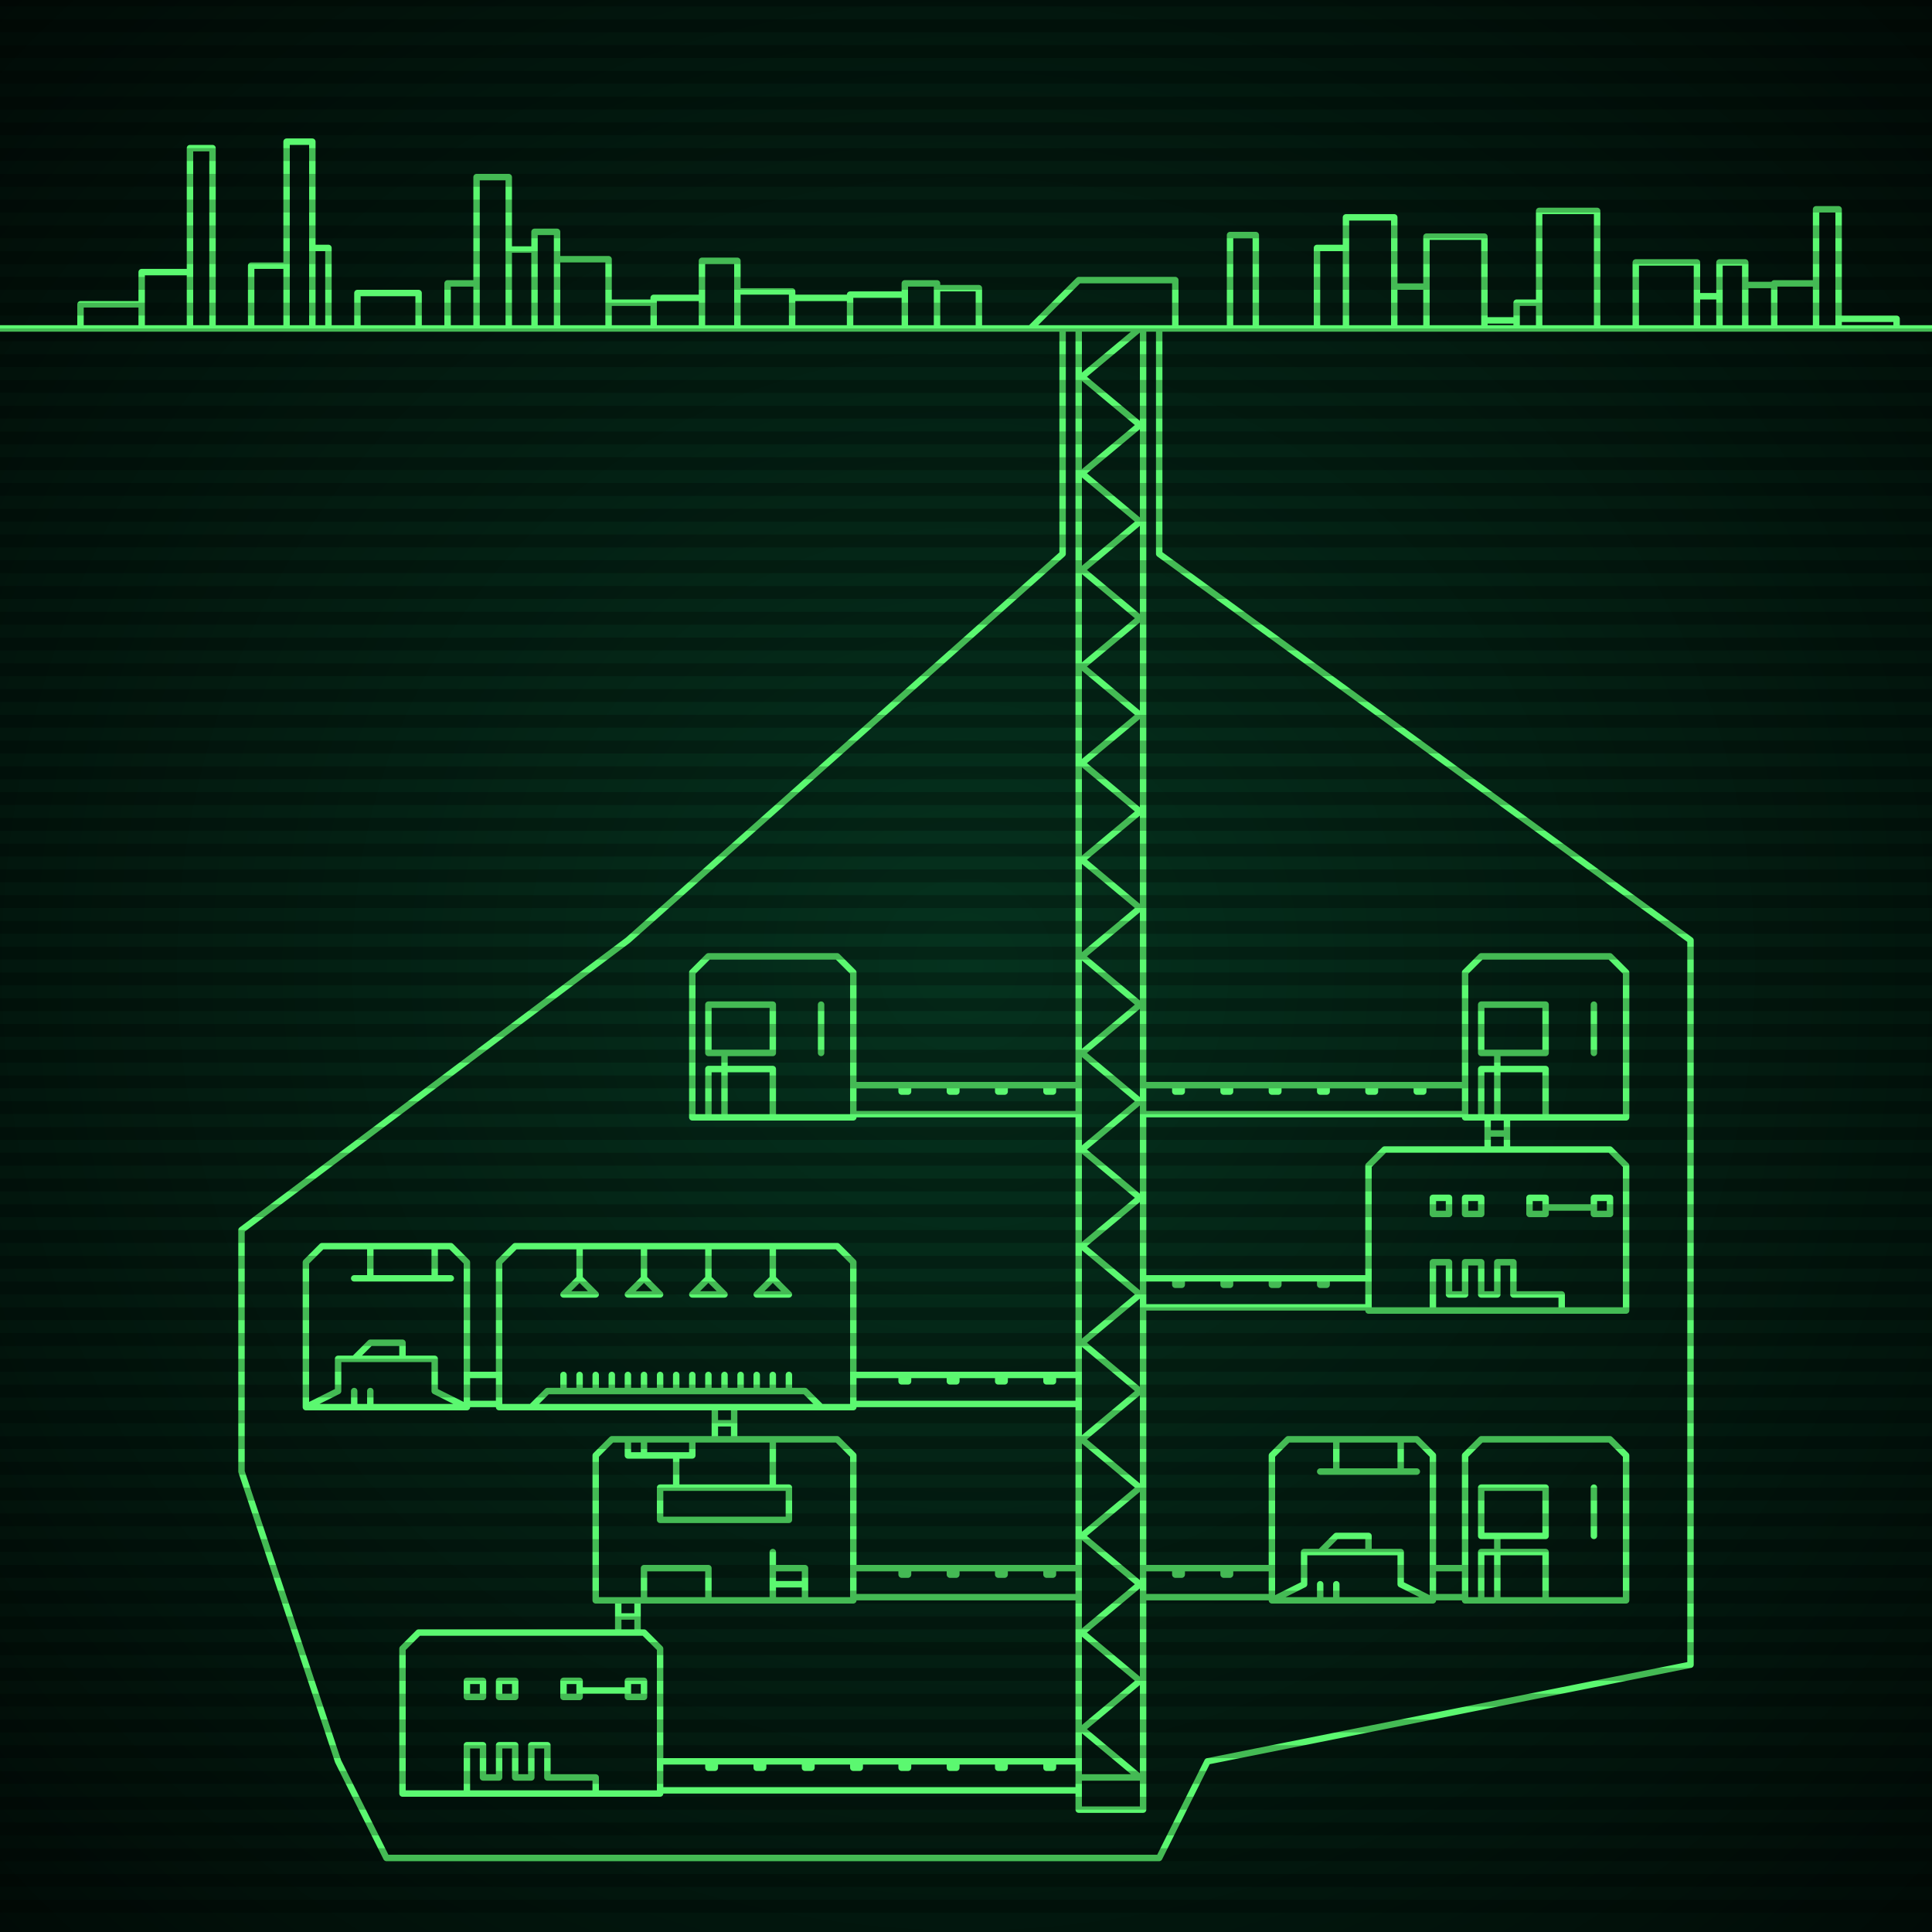<svg xmlns="http://www.w3.org/2000/svg"
     width="600" height="600"
>

    <defs>
        <radialGradient id="screenGradient"
                        r="100%"
        >
            <stop offset="0%" stop-color="#05321e" />
            <stop offset="90%" stop-color="black" />

        </radialGradient>
    </defs>

    <rect
            fill="url(#screenGradient)"
            width="600" height="600" />


    <g id="monitor" >
        <g id="crt" class="on">
            <g id="terminal">
                <path
                        id="bunker-path"
                        style="fill: none;stroke: #5bf870;stroke-width:2px;stroke-linecap:round;stroke-linejoin:round;stroke-miterlimit:4;stroke-dasharray:none"
                        d="M -40,102 L 640,102 M 400,447 L 440,447 L 445,452 L 445,497 L 395,497 L 395,452 L 400,447 M 410,457 L 440,457 M 415,447 L 415,457 M 435,447 L 435,457 M 410,497 L 410,492 M 415,497 L 415,492 M 395,497 L 405,492 L 405,482 L 435,482 L 435,492 L 445,497 M 410,482 L 415,477 L 425,477 L 425,482 z M 160,387 L 260,387 L 265,392 L 265,437 L 155,437 L 155,392 L 160,387 M 165,437 L 170,432 L 250,432 L 255,437 M 175,432 L 175,427 M 180,432 L 180,427 M 185,432 L 185,427 M 190,432 L 190,427 M 195,432 L 195,427 M 200,432 L 200,427 M 205,432 L 205,427 M 210,432 L 210,427 M 215,432 L 215,427 M 220,432 L 220,427 M 225,432 L 225,427 M 230,432 L 230,427 M 235,432 L 235,427 M 240,432 L 240,427 M 245,432 L 245,427 M 240,387 L 240,397 L 245,402 L 235,402 L 240,397 M 220,387 L 220,397 L 225,402 L 215,402 L 220,397 M 200,387 L 200,397 L 205,402 L 195,402 L 200,397 M 180,387 L 180,397 L 185,402 L 175,402 L 180,397 z M 220,297 L 260,297 L 265,302 L 265,347 L 215,347 L 215,302 L 220,297 M 220,347 L 220,332 L 240,332 L 240,347 M 225,347 L 225,327 M 220,327 L 220,312 L 240,312 L 240,327 L 220,327 M 255,327 L 255,312 z M 130,507 L 200,507 L 205,512 L 205,557 L 125,557 L 125,512 L 130,507 M 195,527 L 195,522 L 200,522 L 200,527 L 195,527 M 195,525 L 180,525 M 175,527 L 175,522 L 180,522 L 180,527 L 175,527 M 155,527 L 155,522 L 160,522 L 160,527 L 155,527 M 145,527 L 145,522 L 150,522 L 150,527 L 145,527 M 145,557 L 145,542 L 150,542 L 150,552 L 155,552 L 155,542 L 160,542 L 160,552 L 165,552 L 165,542 L 170,542 L 170,552 L 175,552 L 185,552 L 185,557 z M 430,357 L 500,357 L 505,362 L 505,407 L 425,407 L 425,362 L 430,357 M 495,377 L 495,372 L 500,372 L 500,377 L 495,377 M 495,375 L 480,375 M 475,377 L 475,372 L 480,372 L 480,377 L 475,377 M 455,377 L 455,372 L 460,372 L 460,377 L 455,377 M 445,377 L 445,372 L 450,372 L 450,377 L 445,377 M 445,407 L 445,392 L 450,392 L 450,402 L 455,402 L 455,392 L 460,392 L 460,402 L 465,402 L 465,392 L 470,392 L 470,402 L 475,402 L 485,402 L 485,407 z M 460,297 L 500,297 L 505,302 L 505,347 L 455,347 L 455,302 L 460,297 M 460,347 L 460,332 L 480,332 L 480,347 M 465,347 L 465,327 M 460,327 L 460,312 L 480,312 L 480,327 L 460,327 M 495,327 L 495,312 z M 460,447 L 500,447 L 505,452 L 505,497 L 455,497 L 455,452 L 460,447 M 460,497 L 460,482 L 480,482 L 480,497 M 465,497 L 465,477 M 460,477 L 460,462 L 480,462 L 480,477 L 460,477 M 495,477 L 495,462 z M 190,447 L 260,447 L 265,452 L 265,497 L 185,497 L 185,452 L 190,447 M 195,447 L 195,452 L 215,452 L 215,447 M 200,447 L 200,452 M 210,452 L 210,462 M 240,447 L 240,462 M 205,462 L 205,472 L 245,472 L 245,462 L 205,462 M 200,497 L 200,487 L 220,487 L 220,497 L 200,497 M 240,497 L 240,482 M 240,492 L 240,492 L 250,492 L 250,497 L 240,497 M 240,487 L 240,487 L 250,487 L 250,492 L 240,492 z M 100,387 L 140,387 L 145,392 L 145,437 L 95,437 L 95,392 L 100,387 M 110,397 L 140,397 M 115,387 L 115,397 M 135,387 L 135,397 M 110,437 L 110,432 M 115,437 L 115,432 M 95,437 L 105,432 L 105,422 L 135,422 L 135,432 L 145,437 M 110,422 L 115,417 L 125,417 L 125,422 z M 320,102 L 335,87 L 365,87 L 365,102 M 335,102 L 335,562 L 355,562 L 355,102 M 335,102 L 354,102 L 336,117 L 354,132 L 336,147 L 354,162 L 336,177 L 354,192 L 336,207 L 354,222 L 336,237 L 354,252 L 336,267 L 354,282 L 336,297 L 354,312 L 336,327 L 354,342 L 336,357 L 354,372 L 336,387 L 354,402 L 336,417 L 354,432 L 336,447 L 354,462 L 336,477 L 354,492 L 336,507 L 354,522 L 336,537 L 354,552 L 336,552 M 395,487 L 355,487 M 355,496 L 395,496 M 380,487 L 380,489 L 382,489 L 382,487 M 365,487 L 365,489 L 367,489 L 367,487 M 265,427 L 335,427 M 335,436 L 265,436 M 280,427 L 280,429 L 282,429 L 282,427 M 295,427 L 295,429 L 297,429 L 297,427 M 310,427 L 310,429 L 312,429 L 312,427 M 325,427 L 325,429 L 327,429 L 327,427 M 222,437 L 222,447 M 228,447 L 228,437 M 222,442 L 228,442 M 265,337 L 335,337 M 335,346 L 265,346 M 280,337 L 280,339 L 282,339 L 282,337 M 295,337 L 295,339 L 297,339 L 297,337 M 310,337 L 310,339 L 312,339 L 312,337 M 325,337 L 325,339 L 327,339 L 327,337 M 205,547 L 335,547 M 335,556 L 205,556 M 220,547 L 220,549 L 222,549 L 222,547 M 235,547 L 235,549 L 237,549 L 237,547 M 250,547 L 250,549 L 252,549 L 252,547 M 265,547 L 265,549 L 267,549 L 267,547 M 280,547 L 280,549 L 282,549 L 282,547 M 295,547 L 295,549 L 297,549 L 297,547 M 310,547 L 310,549 L 312,549 L 312,547 M 325,547 L 325,549 L 327,549 L 327,547 M 425,397 L 355,397 M 355,406 L 425,406 M 410,397 L 410,399 L 412,399 L 412,397 M 395,397 L 395,399 L 397,399 L 397,397 M 380,397 L 380,399 L 382,399 L 382,397 M 365,397 L 365,399 L 367,399 L 367,397 M 455,337 L 355,337 M 355,346 L 455,346 M 440,337 L 440,339 L 442,339 L 442,337 M 425,337 L 425,339 L 427,339 L 427,337 M 410,337 L 410,339 L 412,339 L 412,337 M 395,337 L 395,339 L 397,339 L 397,337 M 380,337 L 380,339 L 382,339 L 382,337 M 365,337 L 365,339 L 367,339 L 367,337 M 462,347 L 462,357 M 468,357 L 468,347 M 462,352 L 468,352 M 455,487 L 445,487 M 445,496 L 455,496 M 265,487 L 335,487 M 335,496 L 265,496 M 280,487 L 280,489 L 282,489 L 282,487 M 295,487 L 295,489 L 297,489 L 297,487 M 310,487 L 310,489 L 312,489 L 312,487 M 325,487 L 325,489 L 327,489 L 327,487 M 192,497 L 192,507 M 198,507 L 198,497 M 192,502 L 198,502 M 145,427 L 155,427 M 155,436 L 145,436 z M 135,577 L 360,577 L 375,547 L 525,517 M 360,102 L 360,172 L 525,292 L 525,517 M 345,577 L 120,577 L 105,547 L 75,457 M 330,102 L 330,172 L 195,292 L 75,382 L 75,457 M 25,102 L 25,94.5 L 44,94.5 L 44,102 M 44,102 L 44,84.5 L 59,84.5 L 59,102 M 59,102 L 59,46 L 66,46 L 66,102 M 78,102 L 78,82.5 L 89,82.5 L 89,102 M 89,102 L 89,44 L 97,44 L 97,102 M 97,102 L 97,77 L 102,77 L 102,102 M 111,102 L 111,91 L 130,91 L 130,102 M 139,102 L 139,88 L 148,88 L 148,102 M 148,102 L 148,55 L 158,55 L 158,102 M 158,102 L 158,77.5 L 166,77.5 L 166,102 M 166,102 L 166,72 L 173,72 L 173,102 M 173,102 L 173,80.5 L 189,80.5 L 189,102 M 189,102 L 189,94 L 203,94 L 203,102 M 203,102 L 203,92.5 L 218,92.5 L 218,102 M 218,102 L 218,81 L 229,81 L 229,102 M 229,102 L 229,90.5 L 246,90.5 L 246,102 M 246,102 L 246,92.5 L 264,92.5 L 264,102 M 264,102 L 264,91.5 L 281,91.5 L 281,102 M 281,102 L 281,88 L 291,88 L 291,102 M 291,102 L 291,89.5 L 304,89.5 L 304,102 M 382,102 L 382,73 L 390,73 L 390,102 M 409,102 L 409,77 L 418,77 L 418,102 M 418,102 L 418,67.5 L 433,67.5 L 433,102 M 433,102 L 433,89 L 443,89 L 443,102 M 443,102 L 443,73.5 L 461,73.5 L 461,102 M 461,102 L 461,99.5 L 471,99.5 L 471,102 M 471,102 L 471,94 L 478,94 L 478,102 M 478,102 L 478,65.5 L 496,65.5 L 496,102 M 508,102 L 508,81.5 L 527,81.5 L 527,102 M 527,102 L 527,92 L 534,92 L 534,102 M 534,102 L 534,81.5 L 542,81.5 L 542,102 M 542,102 L 542,88.5 L 551,88.5 L 551,102 M 551,102 L 551,88 L 564,88 L 564,102 M 564,102 L 564,65 L 571,65 L 571,102 M 571,102 L 571,99 L 589,99 L 589,102 "

                />
            </g>
        </g>
    </g>

    <g id="stripes"
    >
        <path
                id="stripe-path"
                style="stroke: rgba(0, 0, 0, 0.25);stroke-width:4px;"
                d="M 0,0 L 600,0 M 0,8 L 600,8 M 0,16 L 600,16 M 0,24 L 600,24 M 0,32 L 600,32 M 0,40 L 600,40 M 0,48 L 600,48 M 0,56 L 600,56 M 0,64 L 600,64 M 0,72 L 600,72 M 0,80 L 600,80 M 0,88 L 600,88 M 0,96 L 600,96 M 0,104 L 600,104 M 0,112 L 600,112 M 0,120 L 600,120 M 0,128 L 600,128 M 0,136 L 600,136 M 0,144 L 600,144 M 0,152 L 600,152 M 0,160 L 600,160 M 0,168 L 600,168 M 0,176 L 600,176 M 0,184 L 600,184 M 0,192 L 600,192 M 0,200 L 600,200 M 0,208 L 600,208 M 0,216 L 600,216 M 0,224 L 600,224 M 0,232 L 600,232 M 0,240 L 600,240 M 0,248 L 600,248 M 0,256 L 600,256 M 0,264 L 600,264 M 0,272 L 600,272 M 0,280 L 600,280 M 0,288 L 600,288 M 0,296 L 600,296 M 0,304 L 600,304 M 0,312 L 600,312 M 0,320 L 600,320 M 0,328 L 600,328 M 0,336 L 600,336 M 0,344 L 600,344 M 0,352 L 600,352 M 0,360 L 600,360 M 0,368 L 600,368 M 0,376 L 600,376 M 0,384 L 600,384 M 0,392 L 600,392 M 0,400 L 600,400 M 0,408 L 600,408 M 0,416 L 600,416 M 0,424 L 600,424 M 0,432 L 600,432 M 0,440 L 600,440 M 0,448 L 600,448 M 0,456 L 600,456 M 0,464 L 600,464 M 0,472 L 600,472 M 0,480 L 600,480 M 0,488 L 600,488 M 0,496 L 600,496 M 0,504 L 600,504 M 0,512 L 600,512 M 0,520 L 600,520 M 0,528 L 600,528 M 0,536 L 600,536 M 0,544 L 600,544 M 0,552 L 600,552 M 0,560 L 600,560 M 0,568 L 600,568 M 0,576 L 600,576 M 0,584 L 600,584 M 0,592 L 600,592 z"
        />
    </g>
</svg>